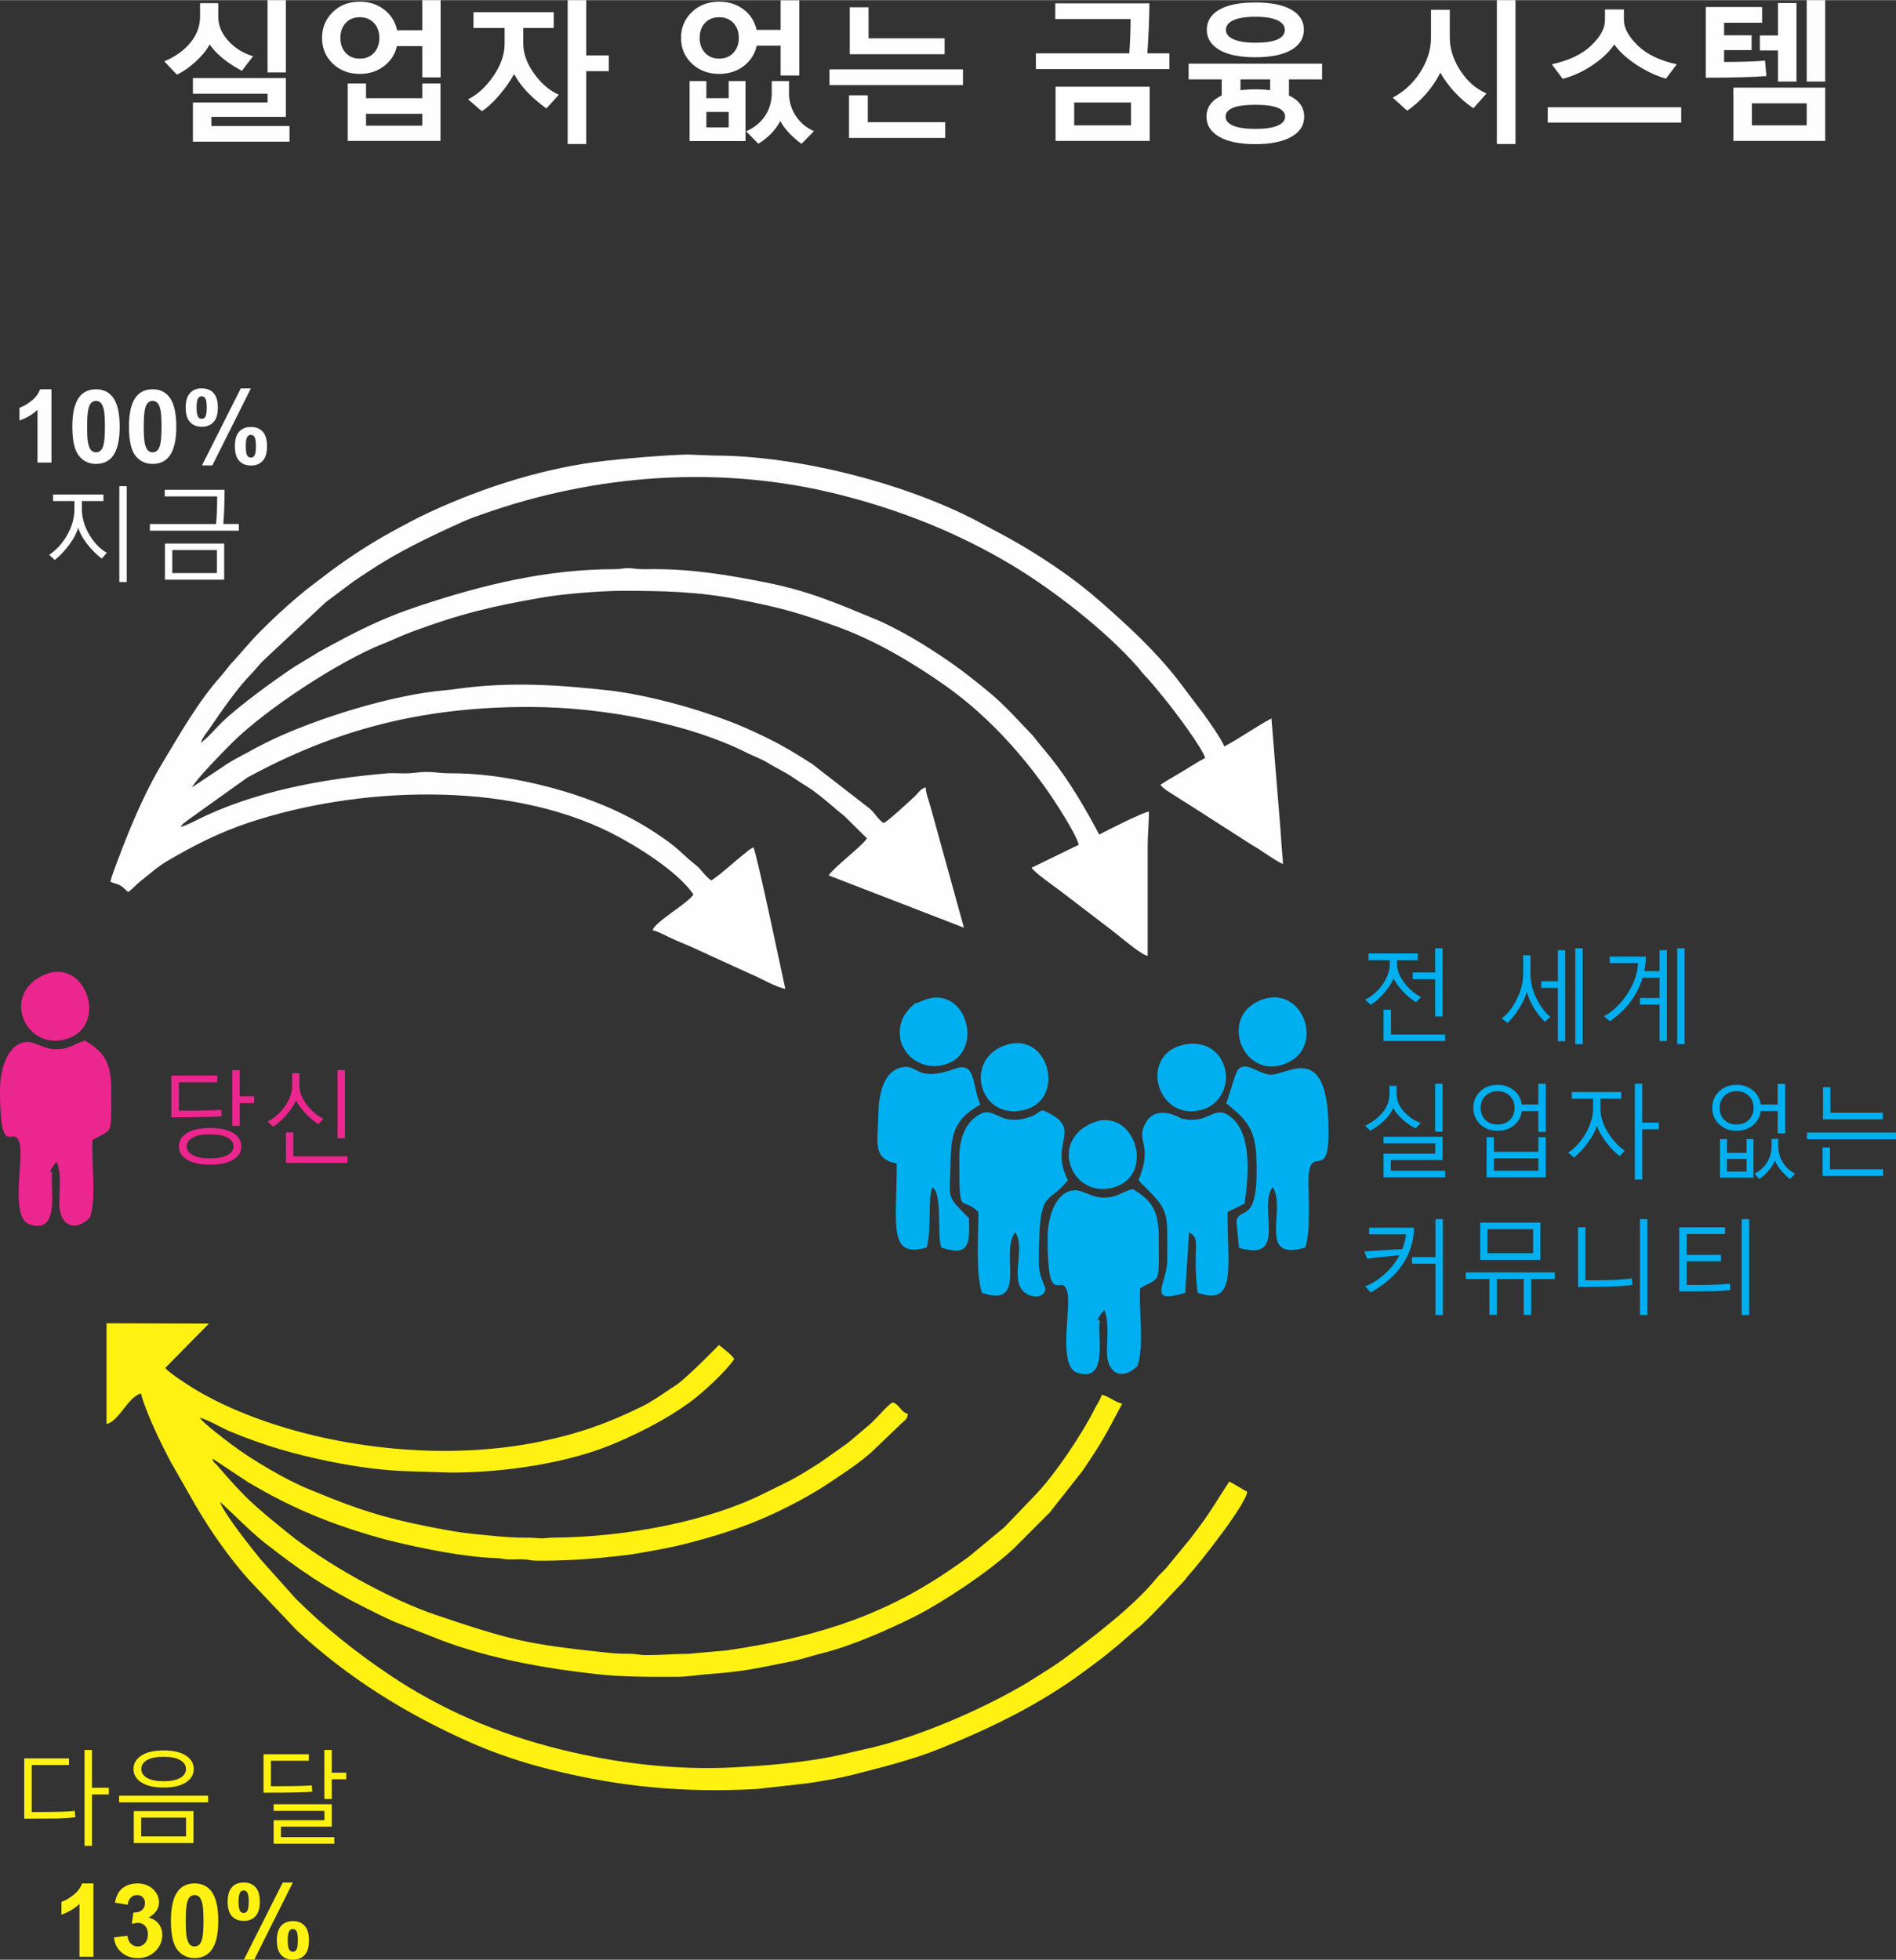 <?xml version="1.0" encoding="UTF-8"?>
<!DOCTYPE svg PUBLIC "-//W3C//DTD SVG 1.1//EN" "http://www.w3.org/Graphics/SVG/1.1/DTD/svg11.dtd">
<!-- Creator: CorelDRAW -->
<svg xmlns="http://www.w3.org/2000/svg" xml:space="preserve" width="4.953in" height="5.119in" version="1.1" style="shape-rendering:geometricPrecision; text-rendering:geometricPrecision; image-rendering:optimizeQuality; fill-rule:evenodd; clip-rule:evenodd"
viewBox="0 0 4146.91 4285.27"
 xmlns:xlink="http://www.w3.org/1999/xlink"
 xmlns:xodm="http://www.corel.com/coreldraw/odm/2003">
 <rect x="0" y="0" width="4146.91" height="4285.27" fill="#333333" stroke="none"/>
 <defs>
  <style type="text/css">
   <![CDATA[
    .fil1 {fill:#EC268F}
    .fil2 {fill:#00AFEF}
    .fil0 {fill:black}
    .fil3 {fill:#FEFEFE}
    .fil4 {fill:#FFF212}
    .fil5 {fill:#FEFEFE;fill-rule:nonzero}
    .fil6 {fill:#FFF212;fill-rule:nonzero}
    .fil8 {fill:#EC268F;fill-rule:nonzero}
    .fil7 {fill:#00AFEF;fill-rule:nonzero}
   ]]>
  </style>
 </defs>
 <rect fill-opacity="0" class="fil0" x="-1081.37" y="-583.56" width="7116.11" height="9209.08"/>
 <g id="Layer_x0020_1">
  <g id="_2424174913776">
   <path class="fil1" d="M0 2381.42c-0.12,163.02 29.58,73.22 42.87,118.29 9.98,33.85 -22.09,163.1 21.92,177.62 69.81,23.02 43.04,-83.08 49.51,-114.89 0.01,-0.07 -14.53,6.81 9.47,-22.23 11.02,22.82 6.05,63.9 5.98,91.71 -0.11,47.83 34.48,63.86 67.14,30.07 14.55,-46.12 2.78,-116.42 5.36,-169.24 45.51,-26.85 40.97,-4.67 40.96,-111.33 -0.01,-61.24 -17.58,-82 -56.81,-105.82 -24.98,5.68 -30.96,18.15 -62.89,18.72 -25.79,0.46 -46.11,-15.98 -62.33,-16.08 -42.93,-0.29 -61.14,58.33 -61.18,103.18z"/>
   <path class="fil1" d="M88.79 2135.25c-86.92,46.88 -28,168.1 62.36,134.62 87.53,-32.43 32.7,-185.89 -62.36,-134.62z"/>
  </g>
  <g id="_2424174917088">
   <path class="fil2" d="M2291.3 2705.79c-0.12,163.02 29.58,73.21 42.87,118.29 9.98,33.84 -22.09,163.1 21.92,177.61 69.81,23.02 43.04,-83.08 49.51,-114.89 0.01,-0.07 -14.53,6.81 9.48,-22.23 11.02,22.82 6.05,63.89 5.98,91.71 -0.11,47.83 34.48,63.86 67.15,30.07 14.54,-46.12 2.78,-116.42 5.36,-169.24 45.51,-26.85 40.97,-4.67 40.96,-111.33 -0.01,-61.24 -17.58,-82 -56.81,-105.82 -24.98,5.68 -30.96,18.15 -62.88,18.72 -25.79,0.46 -46.11,-15.98 -62.34,-16.09 -42.93,-0.28 -61.14,58.34 -61.18,103.18z"/>
   <path class="fil2" d="M2098.18 2531.84c0.15,136.05 2.36,79.8 41.79,118.29 -0.06,52.02 -6.26,133.98 7.59,176.72 101.77,35.26 38.9,-88.91 72.67,-132.27 23.06,30.63 -10.07,98.51 16.56,127.67 14.37,15.74 46.73,19.29 49.72,-3.63 0.51,-3.95 -14.5,-28.27 -14.53,-57.16 -0.19,-169.94 18.61,-123.12 63.61,-180.91 -40.51,-79.46 27.23,-107.32 -35.41,-143.4 -31.23,-17.99 -17.69,-4.75 -49.64,5.83 -62.48,20.69 -74.66,-23.11 -105.31,-7.7 -33.07,16.63 -47.11,52.86 -47.06,96.57z"/>
   <path class="fil2" d="M2490.19 2580.54c1.16,1.31 3.04,1.5 3.6,3.82 0.74,3.07 5.91,6.2 7.18,7.47 57.57,57.51 52.05,56.49 52.02,162.67 0,53.89 -47.47,98.17 39.29,72.47l8.32 -131.86c27.72,12.18 6.43,31.9 18.81,131.62 86.14,30.11 65.09,-54.76 65.45,-176.6l37.35 -18.28c8.32,-59.1 17.9,-157.72 -34.65,-192.63 -34.74,-23.07 -42.81,20.31 -103.34,6.61 -1.49,-0.34 -61.78,-38.79 -83.42,20.18 -11.81,32.17 19.73,40.62 -10.6,114.53z"/>
   <path class="fil2" d="M1961.34 2544.26c0.46,129.91 -20.81,209.22 65.53,183.43 11.07,-38.41 1.83,-108.18 12.46,-131.36 23.08,12.9 9.08,106.97 19.66,131.55 60.88,20.85 62.24,-8.31 60.39,-63.84 -53.19,-55.88 -41.17,-34.56 -40.02,-132.47 0.78,-66.61 20.79,-90.98 64.77,-116.32 -18.73,-44.14 -9.61,-94.85 -55.06,-78.5 -86.59,31.16 -79.34,-10.64 -116.28,-3.12 -37.84,7.7 -50.9,53.94 -51.54,100.46 -0.85,62.69 -14.88,99.17 40.09,110.17z"/>
   <path class="fil2" d="M2682.01 2412.3c34.36,28.97 62.4,48.34 65.5,112.28 7.87,162.34 -35.98,108.58 -43.22,146.42l5.71 57.54c110.08,32.61 39.2,-90.76 73.85,-132.72 30.8,47.86 -35.78,163.9 71.03,131.96 11.58,-35.31 7.12,-99.17 6.91,-140.96 -0.47,-92.35 42.49,-1.38 43.95,-103.26 3.08,-215.62 -90.25,-130.83 -128.12,-133.75 -25.29,-1.95 -50.57,-29.37 -68.98,-12.18 -6.79,6.34 -21.95,64.75 -26.63,74.67z"/>
   <path class="fil2" d="M2755.04 2187.8c-92.44,39.64 -31.75,181.25 62.95,135.11 80.62,-39.29 28.34,-174.25 -62.95,-135.11z"/>
   <path class="fil2" d="M2380.09 2459.61c-86.92,46.88 -28,168.1 62.36,134.62 87.53,-32.43 32.7,-185.89 -62.36,-134.62z"/>
   <path class="fil2" d="M2582.71 2285.97c-93.32,26.68 -49.03,173.27 51.8,138.69 34.02,-11.66 57.97,-54.29 41.51,-97.54 -14.26,-37.47 -52.4,-52.85 -93.31,-41.15z"/>
   <path class="fil2" d="M2013.57 2189.77c-19.14,8.96 -4.73,-2.93 -23.58,14.61 -2.2,2.05 -12.35,15.23 -14.58,20.15 -30,66.05 35.07,126.7 99.77,100.19 78.56,-32.19 35.22,-180.28 -61.62,-134.94z"/>
   <path class="fil2" d="M2194.63 2286.93c-88.42,34.33 -50.38,168.5 50.65,138.53 86.27,-25.59 47.28,-176.56 -50.65,-138.53z"/>
  </g>
  <g id="_2388188214720">
   <path class="fil3" d="M394.88 1808.01c5.64,-8.42 8.05,-8.31 15.87,-14.83l130.2 -93.05c188.21,-102.53 376.72,-154.44 615.77,-154.44 169.63,0 355.9,39.05 477.19,100.47 14.49,7.34 29,12.02 43.48,20.7 14.29,8.57 26.53,14.97 41.13,23.06 14.36,7.96 24.53,16.57 39.08,25.1 33.26,19.5 65.63,50.96 89.58,69.48l49.05 48.62c-12.58,18.79 -70.68,61.46 -83.72,80.93l295.81 114.41 -73.74 -266.72c-3.4,-12.07 -9.71,-27.86 -9.98,-40.25 -11.11,2.97 -15.17,11.62 -22.99,18.87 -10,9.28 -61.29,57.18 -69.1,59.27 -13.05,-8.74 -17.98,-20.92 -30.01,-31.39l-125.73 -97.52c-53.6,-34.36 -82.78,-50.96 -144.7,-78.55 -30.51,-13.6 -58.12,-23.21 -91.31,-34.27 -59.92,-19.98 -145.92,-41.35 -208.46,-48.27 -111.53,-12.35 -216.53,-19.43 -329.93,-3.87 -11.74,1.61 -19.47,2.7 -29.92,3.57 -114.54,9.53 -288.18,63.28 -392.47,115.43 -15.87,7.94 -26.92,13.96 -41.9,22.28 -14.54,8.07 -27.45,14.05 -41.12,23.07l-76.98 51.39c10.16,-19.2 67.9,-77.66 85.77,-95.62 73.65,-74.02 235.36,-180.12 331.61,-218.14 22.4,-8.85 41.99,-18.49 63,-26.3 106.46,-39.51 177.13,-56.43 289.81,-75.76 42.38,-7.27 124.78,-13.95 170.25,-13.94 90.34,0.02 164.65,1.36 254.67,18.81 89.66,17.37 129.38,28.36 214.48,59.01 84.21,30.33 165.07,78.22 236.9,128.67 104.27,73.23 196.04,179.04 261.79,287.96 8.08,13.39 27.81,46.3 31.21,60.89l-103.25 50.23c7.7,11.5 47.92,39.46 61.8,49.83l94.88 72.56c11.3,8.48 20.07,15.43 31.47,24.34 10.61,8.29 53.32,44.79 65.8,45.83l0 -237.2c-0,-29.95 2.79,-50.3 2.79,-78.14 -13.15,1.09 -96.93,43.93 -108.83,50.23 -30.43,-57.51 -65.02,-116.96 -105.66,-167.82l-30.22 -36.76c-5.15,-6.12 -5.37,-7.73 -11.27,-13.84 -29.4,-30.44 -58.38,-63.33 -90.88,-90.52 -33.4,-27.93 -68.13,-55.16 -104.67,-79.52 -36.67,-24.45 -73.05,-46.91 -114.04,-67.35 -11.68,-5.82 -17.73,-8.94 -30.45,-14.2 -85.44,-35.29 -146.98,-62.52 -242.33,-81.38 -83.54,-16.53 -158.82,-29.08 -244.42,-29.06 -14.39,0 -29.78,0.94 -43.51,-1.22 -18.29,-2.87 -24.53,1.29 -42.9,1.31 -147.91,0.18 -285.52,33.67 -423.21,79.1 -88.83,29.31 -142.13,57.66 -220.57,100.36l-57.32 34.77c-40.66,27.12 -118.5,83.25 -156.47,119.8 -13.29,12.79 -33.27,36.42 -46.69,45.41 2.93,-10.97 12.79,-22.11 19.01,-31.22 26.52,-38.88 59.12,-86.54 91.89,-120.2 9.95,-10.22 15.01,-17.89 25.14,-27.88l137.07 -128.04c4.75,-3.8 9.79,-7.25 14.37,-10.75l46.27 -34.66c11.34,-7.84 21.13,-14.03 31.84,-21.19 65.5,-43.78 136.32,-77.44 208.33,-109.8 12.75,-5.73 24.67,-9.88 38.28,-14.74 249.43,-89 523.09,-109.43 782,-44.58 133.42,33.42 259.07,83.02 376.99,153.24 91.21,54.32 207.21,144.31 277.82,224.5 5.67,6.44 6.18,8.84 12.53,15.38 18.33,18.88 32.17,36.85 48.83,57.21 16.09,19.67 80.95,105.11 85.86,126.22 -16.52,8.74 -32.1,18.94 -49.02,29.11 -16.9,10.16 -33.25,19.18 -48.65,29.49 5.3,7.92 20.9,17.09 30.15,22.87 12.05,7.53 22.93,14.94 34.16,21.65l134.36 86.1c6.47,4.15 10.59,6.11 17.36,10.55 6.67,4.37 9.96,6.99 16.77,11.14 9.14,5.57 27.21,18.61 35.1,20.71l0 -0.57c-0.07,-11.9 -2.1,-23.41 -2.81,-38.48 -0.59,-12.5 -2.01,-23.3 -2.77,-39.09l-19.53 -240c-34.91,18.47 -68.34,42.92 -103.25,61.39 -3.49,-13.07 -38.36,-62.07 -47.86,-74.93l-54.17 -71.41c-49.64,-63.8 -110.23,-119.45 -170.82,-172.42 -51.41,-44.94 -107.52,-83.52 -166.15,-118.49 -14.26,-8.51 -24.25,-14.08 -39.08,-22.32l-41.86 -22.32c-163.16,-91.33 -411.05,-154.43 -596.3,-154.38l-58.34 -2.24c-55.23,1.64 -121.2,7.46 -176.08,13.39 -132.38,14.31 -268.67,57.73 -386.97,112.55 -29.23,13.55 -55.04,27.61 -82.8,42.78 -46.6,25.47 -90.1,53.97 -132.56,85.11l-53.85 41.03c-40.06,32.63 -78.49,68 -114.77,105.69l-44.58 50.3c-11.08,11.14 -17.54,21.82 -27.94,33.45 -50.37,56.31 -88.11,123.68 -127.11,188.23 -32.04,53.02 -58.65,112.33 -81.47,169.69 -5.73,14.4 -11.67,29.21 -17.09,44.3 -5.21,14.49 -12.81,32.42 -16.39,47.79 7.11,3.41 15.77,4.77 22.27,8.42 7.12,4 9.43,8.97 16.79,13.9 9.5,-6.36 15.96,-15.11 26.72,-23.52 19.67,-15.37 37.13,-31.59 58.9,-44.35 56.58,-33.19 112.74,-62.06 178.43,-83.89 234.76,-77.99 561.39,-93.35 791.75,22.46 54.23,27.26 146.74,84.53 180.46,134.88 -13.87,20.71 -84.3,59.4 -89.3,78.14 12.03,2.8 24.28,9.57 35.32,14.91 12.21,5.91 24.66,11.23 36.85,16.17 11.48,4.66 24.29,10.88 36.63,16.39l107.26 49.02c23.75,9.82 49.41,26.1 74.17,31.87 -4.6,-19.75 -61.6,-292.75 -69.77,-309.76 -9.83,5.2 -14.03,9.47 -22.69,16.38 -22.65,18.08 -45.36,40.08 -69.4,56.18 -14.8,-9.91 -21.28,-24.03 -35.1,-34.67 -21.95,-16.9 -35,-33.35 -65.34,-54.65 -39.16,-27.51 -73.75,-47.8 -120.97,-68.79 -91.91,-40.87 -230.24,-77.01 -350.67,-76.3 -19.44,0.12 -28.85,-2.38 -44.56,-2.89 -19.16,-0.62 -29.82,2.1 -44.72,2.9 -15.19,0.82 -32.27,-1.11 -47.31,0.13 -140.24,11.57 -294,39.93 -418.73,103.12 -9.02,4.57 -22.81,11.45 -33.5,13.95z"/>
   <path class="fil4" d="M481.38 3284.25c5.47,3.67 67.27,65.66 96.06,88.12 79.53,62.05 132.21,98.57 223.93,144.43 21.95,10.98 39.85,20.04 62.25,29.85l98.1 38.64c12.27,4.43 21.31,8.11 34.84,12.6 99.67,33.09 200.55,50.76 305.77,62.6 60.77,6.84 117.89,6.26 178.19,6.18 23.38,-0.03 45.51,-4.08 64.26,-5.51 85.46,-6.55 99.62,-11.15 181.94,-27.36 27.41,-5.4 46.74,-12.6 72.97,-19.12 62.39,-15.49 142.26,-50.59 197.94,-78.34 63.17,-31.49 163.53,-98.32 218.87,-149.5l79.48 -79.59 71.36 -90.5c44.03,-65.11 48.92,-75.35 87.03,-147.38 -17.05,-3.97 -27.6,-15.56 -44.65,-19.54 -2.24,9.61 -9.79,19.43 -14.89,29.76 -27.6,55.81 -88.55,146.43 -130.95,189.98l-66.92 69.82 -76.27 63.26c-18.84,14.11 -35.21,25.17 -54.22,37.87 -150.48,100.6 -299.51,142.25 -476.33,168.3l-84.49 7.6c-32.45,0.02 -55.88,2.62 -89.46,2.76 -18.51,0.08 -24.06,-2.94 -41.7,-2.95 -18.64,-0.02 -30.52,-0.71 -45.19,-2.25 -179.68,-18.9 -213.65,-27.96 -377.32,-83.14 -97.15,-32.75 -239.5,-111 -324.61,-180.5 -72.09,-58.86 -88.78,-72.07 -152.46,-146.14 -6.66,-7.75 -7.56,-4.73 -10.26,-14.85l77.24 51.13c89.15,53.11 166.83,86.38 270.59,117.31 65.95,19.65 196.12,47.27 271.72,49.2 13.87,0.35 13.99,2.5 27.79,2.91 10.91,0.33 22.76,-0.69 33.59,-0.11 12.41,0.67 13.39,2.74 27.78,2.92 47.72,0.59 109.98,-2.65 156.89,-7.98 20.99,-2.39 37.33,-3.49 57.31,-6.88 35.99,-6.1 73.73,-12.47 107.4,-20.97 69.98,-17.66 133.73,-37.79 193.86,-65.67 41.83,-19.4 86.28,-42.81 124.26,-68.3 31.06,-20.85 64.13,-41.96 92.21,-66.85l67.02 -64.14c7.59,-7.36 12.25,-8.51 13.23,-20.25 -15.77,-4.21 -17.72,-20.9 -33.49,-25.12 -12.13,8.12 -22,20.6 -32.79,31.39 -5.63,5.64 -9.56,10.06 -15.31,15.39l-34.75 29.43c-7.34,6.17 -10.39,9.13 -18.4,15.09l-57.28 40.39c-60.84,39 -64.67,38.62 -126.14,69.2 -113.86,56.63 -292.53,93.98 -457.74,94.83 -11.19,0.06 -18.9,2.1 -26.77,1.55 -10.52,-0.73 -19.77,-1.52 -31.72,-1.47 -43.37,0.16 -77.66,-4.65 -119.75,-8.62 -40.18,-3.79 -123.74,-20.94 -164.35,-31 -73.76,-18.26 -124.42,-38.91 -192.72,-66.81 -47.52,-19.41 -121.71,-62.63 -166.22,-96.1 -15.17,-11.4 -62.81,-47.01 -71.36,-59.8 18.8,4.38 45.87,21.33 65.38,29.5 72.64,30.43 140.7,50.39 220.89,66.54 51.8,10.44 113.17,19.66 171.47,21.09l92.02 2.86c116.34,0 259.66,-20.37 365.53,-67.02 56.37,-24.84 106.52,-50.5 156.34,-86.44 27.26,-19.67 79.35,-67.58 97.65,-94.9 -7.78,-11.62 -22.95,-21.54 -33.49,-30.7 -0.12,0.08 -61.31,63.29 -90.43,85.38 -5.58,4.23 -9.58,6.29 -15.09,10.02 -19.2,13 -40.71,28.06 -61.9,38.57 -75.36,37.37 -141.78,60.92 -228.62,78.35 -202.28,40.6 -436.71,14.45 -617.38,-52.84 -48.48,-18.05 -94.41,-39 -137.93,-65.78 -13.23,-8.14 -52.81,-33.96 -59.78,-43.47l95.55 -97 -223.92 -0.67 0 220.46c28.62,-7.64 46.65,-59.31 75.35,-66.98 8.75,37.54 45.6,113.56 65.1,149.78l55.79 97.7c33.4,56.48 72.08,111.77 115.64,160.63l104.59 110.29c110.95,102.62 235.78,180.63 374.23,242.49 59.32,26.51 120.17,46.73 183.23,62.35 151.84,37.61 289.02,50.14 446.52,41.87l110.47 -12.32c35.11,-5.16 70.67,-11.21 103.29,-19.5 63.56,-16.15 128.6,-32.47 188.87,-56.71 113.62,-45.7 222.83,-99.14 320.95,-172.99 12.49,-9.39 22.85,-17.16 35.08,-26.31 12.21,-9.13 22.39,-18.64 33.88,-27.52l32.75 -28.64c6.88,-6.7 9.99,-7.58 16.81,-13.89 31.42,-29.06 61.83,-63.74 90.71,-93.47 6.65,-6.85 7.56,-9.96 13.91,-16.79 21.35,-22.97 125.35,-154.23 127.66,-182.1 -13.91,-7.36 -25.6,-15.2 -39.07,-22.32 -21.05,31.43 -40.29,65.03 -63.37,95.69 -8.1,10.76 -14.6,20.08 -22.76,30.27l-47.83 58.22c-8.24,10.76 -17.29,17.16 -25.53,27.49 -47.66,59.75 -139.73,129.28 -199.72,174.22 -21.59,16.17 -42.76,28.61 -65.52,43.32 -10.78,6.97 -22.55,13.93 -33.07,19.96 -97.24,55.78 -234.21,113.99 -342.87,137.12 -28.33,6.03 -57.66,13.96 -87.13,18.91 -67.41,11.32 -126.62,16.2 -194.99,19.88 -128.37,6.92 -259.55,-9.36 -381.75,-39.61 -137.48,-34.03 -261.1,-88.03 -371.16,-161.85 -74.05,-49.67 -143.35,-104.78 -206.36,-167.58l-76.44 -85.42c-14.83,-18.21 -82.75,-102.93 -88.9,-125.98z"/>
  </g>
  <path class="fil5" d="M261.02 1272.53l0 -209.73 16.22 0 0 209.73 -16.22 0zm-38.6 -51.22c-12.69,-9.91 -23.75,-21.19 -33.18,-33.81 -9.39,-12.62 -15.48,-23.94 -18.26,-34.03 -2.75,10.73 -9.02,22.86 -18.81,36.37 -9.76,13.55 -20.56,25.02 -32.4,34.44l-12.17 -11.21c16.63,-11.39 29.95,-26.2 40.01,-44.46 10.1,-18.3 15.15,-36.78 15.15,-55.49l0 -17.59 -46.76 0 0 -14.48 110.27 0 0 14.48 -47.21 0 0 16.96c0,18.56 5.12,36.85 15.33,54.89 10.24,18.07 23.31,31.88 39.27,41.42l-11.21 12.51zm105.37 -60.98l0 -14.7 144.71 0c1.67,-16.66 2.52,-36.78 2.52,-60.35l-114.72 0 0 -14.44 130.9 0c0,26.72 -0.93,51.66 -2.82,74.78l34.03 0 0 14.7 -194.63 0zm32.96 107.11l0 -79.06 129.6 0 0 79.06 -129.6 0zm113.6 -64.8l-97.54 0 0 50.33 97.54 0 0 -50.33z"/>
  <path class="fil5" d="M112.54 1011.34l-30.51 0 0 -115.42c-11.13,10.46 -24.27,18.22 -39.41,23.23l0 -27.83c7.98,-2.6 16.63,-7.53 25.94,-14.85 9.35,-7.27 15.74,-15.77 19.22,-25.46l24.76 0 0 160.33zm97.46 -160.33c15.44,0 27.5,5.53 36.22,16.59 10.35,13.06 15.55,34.77 15.55,65.06 0,30.25 -5.23,51.99 -15.66,65.21 -8.65,10.91 -20.67,16.36 -36.11,16.36 -15.51,0 -28.02,-5.98 -37.52,-17.92 -9.5,-11.95 -14.25,-33.29 -14.25,-63.95 0,-30.1 5.23,-51.77 15.66,-64.98 8.65,-10.91 20.67,-16.36 36.11,-16.36zm0 25.38c-3.64,0 -6.9,1.19 -9.72,3.56 -2.86,2.34 -5.09,6.57 -6.64,12.69 -2.08,7.9 -3.11,21.27 -3.11,40.01 0,18.78 0.93,31.66 2.78,38.67 1.86,7.01 4.19,11.69 7.01,14.03 2.82,2.34 6.05,3.49 9.69,3.49 3.64,0 6.9,-1.19 9.76,-3.56 2.82,-2.34 5.05,-6.57 6.61,-12.69 2.08,-7.83 3.11,-21.15 3.11,-39.93 0,-18.74 -0.93,-31.62 -2.78,-38.63 -1.86,-7.01 -4.19,-11.73 -7.01,-14.07 -2.82,-2.37 -6.05,-3.56 -9.69,-3.56zm123.84 -25.38c15.44,0 27.5,5.53 36.22,16.59 10.35,13.06 15.55,34.77 15.55,65.06 0,30.25 -5.23,51.99 -15.66,65.21 -8.65,10.91 -20.67,16.36 -36.11,16.36 -15.51,0 -28.02,-5.98 -37.52,-17.92 -9.5,-11.95 -14.25,-33.29 -14.25,-63.95 0,-30.1 5.23,-51.77 15.66,-64.98 8.65,-10.91 20.67,-16.36 36.11,-16.36zm0 25.38c-3.64,0 -6.9,1.19 -9.72,3.56 -2.86,2.34 -5.09,6.57 -6.64,12.69 -2.08,7.9 -3.11,21.27 -3.11,40.01 0,18.78 0.93,31.66 2.78,38.67 1.86,7.01 4.19,11.69 7.01,14.03 2.82,2.34 6.05,3.49 9.69,3.49 3.64,0 6.9,-1.19 9.76,-3.56 2.82,-2.34 5.05,-6.57 6.61,-12.69 2.08,-7.83 3.11,-21.15 3.11,-39.93 0,-18.74 -0.93,-31.62 -2.78,-38.63 -1.86,-7.01 -4.19,-11.73 -7.01,-14.07 -2.82,-2.37 -6.05,-3.56 -9.69,-3.56zm72.29 14.58c0,-14.25 3.15,-24.79 9.43,-31.65 6.27,-6.87 14.77,-10.32 25.5,-10.32 11.09,0 19.78,3.41 26.05,10.24 6.27,6.83 9.39,17.41 9.39,31.73 0,14.25 -3.12,24.79 -9.39,31.66 -6.27,6.87 -14.81,10.32 -25.53,10.32 -11.1,0 -19.74,-3.41 -26.02,-10.24 -6.27,-6.83 -9.43,-17.41 -9.43,-31.73zm23.83 0c0,10.28 1.19,17.19 3.6,20.71 1.82,2.6 4.34,3.9 7.53,3.9 3.27,0 5.83,-1.3 7.64,-3.9 2.34,-3.52 3.49,-10.43 3.49,-20.71 0,-10.28 -1.15,-17.15 -3.49,-20.6 -1.82,-2.67 -4.38,-4.01 -7.64,-4.01 -3.19,0 -5.72,1.3 -7.53,3.9 -2.41,3.53 -3.6,10.43 -3.6,20.71zm34.4 126.59l-22.6 0 84.88 -168.57 22.12 0 -84.39 168.57zm49.32 -42.05c0,-14.29 3.15,-24.87 9.43,-31.77 6.27,-6.9 14.85,-10.36 25.72,-10.36 10.95,0 19.56,3.45 25.83,10.36 6.27,6.9 9.39,17.48 9.39,31.77 0,14.4 -3.12,25.01 -9.39,31.92 -6.27,6.9 -14.81,10.35 -25.53,10.35 -11.1,0 -19.74,-3.45 -26.02,-10.35 -6.27,-6.91 -9.43,-17.52 -9.43,-31.92zm23.83 0.08c0,10.39 1.19,17.33 3.6,20.78 1.82,2.71 4.34,4.05 7.53,4.05 3.27,0 5.79,-1.3 7.53,-3.94 2.41,-3.53 3.6,-10.5 3.6,-20.89 0,-10.39 -1.15,-17.37 -3.49,-20.9 -1.82,-2.63 -4.38,-3.93 -7.64,-3.93 -3.27,0 -5.79,1.3 -7.53,3.93 -2.41,3.53 -3.6,10.5 -3.6,20.9z"/>
  <path class="fil6" d="M201.08 3923.91l0 112.41 -16.18 0 0 -209.72 16.18 0 0 82.65 37 0 0 14.66 -37 0zm-36.3 49.91c-11.88,1.45 -24.05,2.3 -36.45,2.6 -12.39,0.3 -37.48,0.44 -75.34,0.44l0 -131.79 97.98 0 0 14.47 -81.65 0 0 102.84c52.4,0 83.77,-0.85 94.15,-2.6l1.3 14.03zm193.09 -65.02c-21.08,0 -37.33,-3.75 -48.76,-11.25 -11.43,-7.53 -17.11,-17.29 -17.11,-29.32 0,-12.02 5.68,-21.78 17.11,-29.32 11.43,-7.5 27.69,-11.25 48.76,-11.25 21.08,0 37.34,3.75 48.77,11.25 11.43,7.53 17.11,17.29 17.11,29.32 0,12.02 -5.68,21.79 -17.11,29.32 -11.43,7.5 -27.69,11.25 -48.77,11.25zm0 -67.32c-15.66,0 -27.72,2.41 -36.15,7.2 -8.46,4.79 -12.65,11.28 -12.65,19.56 0,8.28 4.19,14.77 12.65,19.56 8.42,4.79 20.49,7.2 36.15,7.2 15.66,0 27.73,-2.41 36.15,-7.2 8.46,-4.79 12.65,-11.28 12.65,-19.56 0,-8.28 -4.19,-14.77 -12.65,-19.56 -8.42,-4.79 -20.49,-7.2 -36.15,-7.2zm-97.31 99.61l0 -14.47 194.62 0 0 14.47 -194.62 0zm32.07 89.04l0 -69.89 130.49 0 0 69.89 -130.49 0zm114.27 -55.45l-98.05 0 0 41.01 98.05 0 0 -41.01zm318.69 -83.95l0 42.97 -16.22 0 0 -107.1 16.22 0 0 49.69 31.62 0 0 14.44 -31.62 0zm-42.53 27.2c-16.66,1.45 -52.22,2.19 -106.66,2.19l0 -84.17 99.17 0 0 14.25 -83.06 0 0 55.67 14.03 0c34.92,0 60.09,-0.6 75.45,-1.75l1.07 13.81zm-84.58 113.71l0 -51.4 111.12 0 0 -20.45 -111.12 0 0 -14.47 127.11 0 0 48.95 -111.12 0 0 22.93 116.75 0 0 14.44 -132.75 0z"/>
  <path class="fil6" d="M204.31 4278.81l-30.51 0 0 -115.42c-11.13,10.46 -24.27,18.22 -39.41,23.23l0 -27.83c7.98,-2.6 16.63,-7.53 25.94,-14.85 9.35,-7.27 15.74,-15.77 19.22,-25.46l24.76 0 0 160.33zm44.79 -42.27l29.62 -3.6c0.93,7.57 3.45,13.36 7.57,17.37 4.12,4.01 9.09,6.02 14.92,6.02 6.27,0 11.54,-2.41 15.85,-7.2 4.27,-4.79 6.42,-11.25 6.42,-19.41 0,-7.68 -2.04,-13.8 -6.16,-18.3 -4.12,-4.49 -9.13,-6.75 -15.07,-6.75 -3.9,0 -8.53,0.78 -13.95,2.3l3.38 -24.79c8.24,0.22 14.51,-1.6 18.85,-5.42 4.34,-3.78 6.5,-8.87 6.5,-15.21 0,-5.38 -1.6,-9.65 -4.79,-12.88 -3.19,-3.19 -7.42,-4.79 -12.73,-4.79 -5.23,0 -9.69,1.82 -13.36,5.45 -3.71,3.64 -5.94,8.95 -6.76,15.92l-28.06 -4.79c1.97,-9.72 4.9,-17.48 8.87,-23.31 3.93,-5.79 9.46,-10.35 16.52,-13.69 7.05,-3.3 14.99,-4.97 23.75,-4.97 14.99,0 27.02,4.79 36.07,14.4 7.46,7.87 11.21,16.78 11.21,26.68 0,14.03 -7.65,25.27 -22.97,33.63 9.13,1.96 16.4,6.34 21.9,13.17 5.46,6.83 8.2,15.07 8.2,24.72 0,13.99 -5.12,25.94 -15.33,35.81 -10.2,9.87 -22.9,14.81 -38.11,14.81 -14.4,0 -26.35,-4.16 -35.81,-12.51 -9.5,-8.31 -14.99,-19.19 -16.52,-32.66zm176.51 -118.05c15.44,0 27.5,5.53 36.22,16.59 10.35,13.06 15.55,34.77 15.55,65.06 0,30.25 -5.23,51.99 -15.66,65.21 -8.65,10.91 -20.67,16.36 -36.11,16.36 -15.51,0 -28.02,-5.98 -37.52,-17.92 -9.5,-11.95 -14.25,-33.29 -14.25,-63.95 0,-30.1 5.23,-51.77 15.66,-64.98 8.65,-10.91 20.67,-16.36 36.11,-16.36zm0 25.38c-3.64,0 -6.9,1.19 -9.72,3.56 -2.86,2.34 -5.09,6.57 -6.64,12.69 -2.08,7.9 -3.11,21.27 -3.11,40.01 0,18.78 0.93,31.66 2.78,38.67 1.86,7.01 4.19,11.69 7.01,14.03 2.82,2.34 6.05,3.49 9.69,3.49 3.64,0 6.9,-1.19 9.76,-3.56 2.82,-2.34 5.05,-6.57 6.61,-12.69 2.08,-7.83 3.11,-21.15 3.11,-39.93 0,-18.74 -0.93,-31.62 -2.78,-38.63 -1.86,-7.01 -4.19,-11.73 -7.01,-14.07 -2.82,-2.37 -6.05,-3.56 -9.69,-3.56zm72.29 14.58c0,-14.25 3.15,-24.79 9.43,-31.65 6.27,-6.87 14.77,-10.32 25.5,-10.32 11.09,0 19.78,3.41 26.05,10.24 6.27,6.83 9.39,17.41 9.39,31.73 0,14.25 -3.12,24.79 -9.39,31.66 -6.27,6.87 -14.81,10.32 -25.53,10.32 -11.1,0 -19.74,-3.41 -26.02,-10.24 -6.27,-6.83 -9.43,-17.41 -9.43,-31.73zm23.83 0c0,10.28 1.19,17.19 3.6,20.71 1.82,2.6 4.34,3.9 7.53,3.9 3.27,0 5.83,-1.3 7.64,-3.9 2.34,-3.52 3.49,-10.43 3.49,-20.71 0,-10.28 -1.15,-17.15 -3.49,-20.6 -1.82,-2.67 -4.38,-4.01 -7.64,-4.01 -3.19,0 -5.72,1.3 -7.53,3.9 -2.41,3.53 -3.6,10.43 -3.6,20.71zm34.4 126.59l-22.6 0 84.88 -168.57 22.12 0 -84.39 168.57zm49.32 -42.05c0,-14.29 3.15,-24.87 9.43,-31.77 6.27,-6.9 14.85,-10.36 25.72,-10.36 10.95,0 19.56,3.45 25.83,10.36 6.27,6.9 9.39,17.48 9.39,31.77 0,14.4 -3.12,25.01 -9.39,31.92 -6.27,6.9 -14.81,10.35 -25.53,10.35 -11.1,0 -19.74,-3.45 -26.02,-10.35 -6.27,-6.91 -9.43,-17.52 -9.43,-31.92zm23.83 0.08c0,10.39 1.19,17.33 3.6,20.78 1.82,2.71 4.34,4.05 7.53,4.05 3.27,0 5.79,-1.3 7.53,-3.94 2.41,-3.53 3.6,-10.5 3.6,-20.89 0,-10.39 -1.15,-17.37 -3.49,-20.9 -1.82,-2.63 -4.38,-3.93 -7.64,-3.93 -3.27,0 -5.79,1.3 -7.53,3.93 -2.41,3.53 -3.6,10.5 -3.6,20.9z"/>
  <path class="fil7" d="M3139 2222.62l0 -81.69 -49.03 0 0 -14.55 49.03 0 0 -52.96 16.22 0 0 149.19 -16.22 0zm-41.86 -31.03c-10.35,-6.35 -20.15,-14.58 -29.39,-24.6 -9.24,-10.06 -15.77,-19.19 -19.63,-27.47 -4.04,9.65 -11.06,20.3 -20.97,31.92 -9.95,11.65 -19.74,20.19 -29.35,25.61l-11.77 -11.21c14.96,-7.53 27.61,-18.7 38,-33.55 10.39,-14.81 15.63,-29.84 15.63,-45.06l0 -7.72 -46.54 0 0 -14.77 107.96 0 0 14.77 -45.57 0 0 7.72c0,13.92 5.42,27.95 16.22,42.01 10.8,14.1 22.9,24.31 36.3,30.62l-10.87 11.73zm-71.11 84.73l0 -68.62 16.33 0 0 54.37 118.39 0 0 14.25 -134.72 0zm419.48 6.83l0 -209.72 16.18 0 0 209.72 -16.18 0zm-38.08 -6.42l0 -116.65 -36.52 0 0 -14.47 36.52 0 0 -67.95 16 0 0 199.07 -16 0zm-28.8 -42.72c-18.78,-18.48 -31.88,-40.34 -39.38,-65.58 -2.37,10.32 -7.64,22.04 -15.81,35.26 -8.17,13.17 -16.89,24.23 -26.24,33.14l-12.73 -10.21c12.32,-8.69 23.23,-22.45 32.73,-41.27 9.5,-18.81 14.21,-37.19 14.21,-55.19l0 -41.42 16.11 0 0 41.64c0,17.48 4.27,34.89 12.77,52.18 8.53,17.33 18.74,30.95 30.62,40.9l-12.28 10.54zm289.78 49.14l0 -209.72 16.18 0 0 209.72 -16.18 0zm-38.52 -6.83l0 -79.72 -43.05 0 0 -14.55 43.05 0 0 -44.28 -37.15 0c-11.69,38.56 -35.55,70.33 -71.55,95.27l-12.95 -11.1c19.08,-10.17 35.89,-26.12 50.44,-47.95 14.59,-21.82 22.64,-44.5 24.16,-68.07l-62.09 0 0 -14.25 79.27 0c-0.52,12.32 -1.78,22.86 -3.82,31.66l33.7 0 0 -45.69 16 0 0 198.66 -16 0zm-490.89 198.18l0 -104.92 16.22 0 0 104.92 -16.22 0zm-42.6 -7.39c-8.98,-3.86 -18.37,-10.13 -28.13,-18.81 -9.72,-8.69 -16.74,-17.22 -21.01,-25.53 -8.28,18.82 -24.98,35.41 -50.14,49.66l-11.51 -10.88c16.44,-7.79 29.43,-17.78 39.01,-29.88 9.57,-12.1 14.36,-25.23 14.36,-39.37l0 -18.04 15.77 0 0 18.04c0,13.77 5.23,26.5 15.7,38.11 10.47,11.65 22.79,19.93 36.93,24.87l-10.99 11.84zm-70.37 107.33l0 -51.88 113.2 0 0 -22.49 -113.2 0 0 -14.47 129.19 0 0 50.99 -113.08 0 0 23.38 118.83 0 0 14.47 -134.94 0zm302.62 -144.96c-1.89,13.06 -7.76,23.49 -17.63,31.36 -9.87,7.87 -21.71,11.8 -35.55,11.8 -15.44,0 -28.13,-4.83 -38.04,-14.44 -9.94,-9.65 -14.92,-21.6 -14.92,-35.89 0,-14.14 4.93,-26.06 14.81,-35.74 9.83,-9.65 22.56,-14.51 38.15,-14.51 13.77,0 25.61,3.94 35.44,11.8 9.87,7.87 15.7,18.26 17.52,31.17l36.07 0 0 -45.24 16.33 0 0 105.36 -16.33 0 0 -45.69 -35.85 0zm-53.18 -43.39c-10.95,0 -19.86,3.41 -26.68,10.24 -6.87,6.79 -10.28,15.47 -10.28,25.98 0,10.73 3.38,19.48 10.17,26.31 6.75,6.79 15.7,10.21 26.8,10.21 11.24,0 20.22,-3.41 27.02,-10.21 6.79,-6.83 10.17,-15.59 10.17,-26.31 0,-10.5 -3.41,-19.19 -10.28,-25.98 -6.83,-6.83 -15.81,-10.24 -26.91,-10.24zm-24.01 188.35l0 -87.77 15.96 0 0 31.88 97.31 0 0 -31.88 16.1 0 0 87.77 -129.37 0zm113.27 -41.68l-97.31 0 0 27.21 97.31 0 0 -27.21zm227.13 -63.5l0 110.04 -16.18 0 0 -209.72 16.18 0 0 85.24 36.33 0 0 14.44 -36.33 0zm-49.36 58.82c-10.35,-7.87 -20.41,-18.37 -30.17,-31.39 -9.72,-13.07 -16.26,-24.76 -19.52,-35.15 -2.82,9.95 -9.02,21.67 -18.59,35.26 -9.54,13.55 -20.12,24.98 -31.73,34.26l-12.51 -10.8c15.29,-10.06 28.17,-24.31 38.67,-42.76 10.46,-18.44 15.7,-36.15 15.7,-53.11l0 -22.08 -46.54 0 0 -14.48 108.19 0 0 14.48 -45.65 0 0 20.97c0,17.03 5.23,34.29 15.74,51.77 10.54,17.44 23.12,31.1 37.74,40.86l-11.32 12.17zm308.67 -113.04l36.96 0 0 -45.24 16.33 0 0 108.41 -16.33 0 0 -48.73 -36.96 0c-1.86,13.06 -7.76,23.49 -17.59,31.36 -9.87,7.87 -21.64,11.8 -35.33,11.8 -15.37,0 -28.1,-4.83 -38.19,-14.44 -10.06,-9.65 -15.1,-21.6 -15.1,-35.89 0,-14.14 4.97,-26.06 14.95,-35.74 9.95,-9.65 22.75,-14.51 38.34,-14.51 13.69,0 25.46,3.94 35.25,11.8 9.84,7.87 15.74,18.26 17.67,31.17zm-52.92 -28.95c-10.95,0 -19.86,3.41 -26.72,10.24 -6.83,6.79 -10.28,15.47 -10.28,25.98 0,10.73 3.41,19.48 10.17,26.31 6.79,6.79 15.74,10.21 26.83,10.21 11.13,0 20.15,-3.45 26.94,-10.32 6.83,-6.9 10.24,-15.62 10.24,-26.2 0,-10.36 -3.45,-19 -10.28,-25.87 -6.87,-6.91 -15.85,-10.36 -26.91,-10.36zm117.09 192.13c-7.23,-5.31 -14.14,-11.99 -20.67,-20.11 -6.53,-8.13 -10.69,-15.07 -12.51,-20.86 -2.6,7.16 -7.31,14.73 -14.18,22.75 -6.87,8.02 -13.66,14.1 -20.38,18.22l-10.02 -12.06c11.32,-5.45 20.34,-13.51 27.09,-24.2 6.72,-10.69 10.09,-22.6 10.09,-35.7l0 -16 14.7 0 0 16c0,12.73 3.3,24.57 9.98,35.44 6.68,10.87 15.59,19 26.76,24.46l-10.88 12.06zm-153.42 -3.15l0 -84.36 15.33 0 0 30.1 42.83 0 0 -30.1 15.14 0 0 84.36 -73.3 0zm58.15 -40.97l-42.83 0 0 27.61 42.83 0 0 -27.61zm167.23 -86.54l0 -70.37 16.22 0 0 55.89 114.71 0 0 14.48 -130.93 0zm-35 43.57l0 -14.66 194.62 0 0 14.66 -194.62 0zm34.03 80.16l0 -62.31 16.3 0 0 47.61 116.01 0 0 14.7 -132.31 0zm-846.65 304.18l0 -112.19 -51.44 0 0 -14.47 51.44 0 0 -83.06 16.18 0 0 209.72 -16.18 0zm-46.98 -191.02c-1.37,59.34 -32.88,106.59 -94.49,141.66l-12.17 -13.14c13.84,-5.38 27.8,-14.25 41.83,-26.61 14.03,-12.36 25.09,-26.28 33.22,-41.79l-71.11 7.38 -5.79 -15.66 83.1 -5.09c4.27,-10.61 6.94,-21.38 8.02,-32.29l-80.65 0 0 -14.47 98.05 0zm144.74 70.33l0 -81.42 131.75 0 0 81.42 -131.75 0zm115.79 -66.95l-99.83 0 0 52.52 99.83 0 0 -52.52zm-95.56 187.42l0 -78.6 -51.66 0 0 -14.44 194.62 0 0 14.44 -51.66 0 0 78.6 -16.29 0 0 -78.6 -58.71 0 0 78.6 -16.29 0zm329.11 0.22l0 -209.72 16.29 0 0 209.72 -16.29 0zm-16 -66.32c-11.32,3.26 -51.1,4.9 -119.39,4.9l0 -130.49 16.22 0 0 116.02 14.36 0c42.68,0 71.59,-1.49 86.73,-4.46l2.08 14.03zm238.67 66.32l0 -209.72 16.29 0 0 209.72 -16.29 0zm-120.47 -117.54l0 51.66 25.09 0c31.92,0 55.11,-0.93 69.59,-2.71l1.11 14.03c-11.09,1.3 -23.05,2.12 -35.89,2.45 -12.84,0.3 -38.19,0.48 -76.12,0.48l0 -140.29 100.35 0 0 14.7 -84.13 0 0 45.65 75.23 0 0 14.03 -75.23 0z"/>
  <path class="fil8" d="M524.25 2411.97l0 49.81 -16.22 0 0 -121.99 16.22 0 0 57.41 31.62 0 0 14.77 -31.62 0zm-39.15 28.95c-22.82,1.45 -59.57,2.15 -110.26,2.15l0 -91.22 100.47 0 0 14.47 -84.13 0 0 62.31c43.83,0 74.78,-0.6 92.86,-1.75l1.07 14.03zm-25.64 105.77c-21.9,0 -38.74,-3.68 -50.58,-11.1 -11.8,-7.38 -17.7,-17.07 -17.7,-29.02 0,-11.88 5.86,-21.52 17.66,-28.99 11.77,-7.42 28.65,-11.13 50.62,-11.13 21.93,0 38.82,3.68 50.66,11.03 11.8,7.38 17.7,17.07 17.7,29.09 0,12.1 -5.9,21.82 -17.78,29.13 -11.84,7.31 -28.72,10.99 -50.58,10.99zm0 -66.43c-16.55,0 -29.17,2.41 -37.89,7.24 -8.76,4.83 -13.1,11.17 -13.1,19.07 0,7.91 4.34,14.25 13.1,19.08 8.72,4.83 21.34,7.24 37.89,7.24 16.66,0 29.39,-2.41 38.15,-7.27 8.76,-4.86 13.14,-11.21 13.14,-19.04 0,-7.83 -4.38,-14.18 -13.14,-19.04 -8.76,-4.83 -21.49,-7.27 -38.15,-7.27zm278.86 8.72l0 -149.19 16.22 0 0 149.19 -16.22 0zm-41.86 -31.03c-10.35,-6.35 -20.15,-14.58 -29.39,-24.6 -9.24,-10.06 -15.77,-19.19 -19.63,-27.47 -4.04,9.65 -11.06,20.3 -20.97,31.92 -9.95,11.65 -19.74,20.19 -29.35,25.61l-11.77 -11.21c14.96,-7.53 27.61,-18.7 38,-33.55 10.39,-14.81 15.63,-29.84 15.63,-45.06l0 -26.98 15.85 0 0 26.98c0,13.92 5.42,27.95 16.22,42.01 10.8,14.1 22.9,24.31 36.3,30.62l-10.87 11.73zm-71.11 84.73l0 -66.66 16.33 0 0 52.4 118.39 0 0 14.25 -134.72 0z"/>
  <path class="fil5" d="M585.14 158.05l0 -158.05 40.14 0 0 158.05 -40.14 0zm-56.11 -3.45c-32.79,-17.59 -56.28,-36.85 -70.42,-57.73 -6.24,11.86 -16.2,24.16 -30.01,36.96 -13.81,12.75 -27.73,22.49 -41.75,29.12l-27.45 -29.06c24.83,-10.63 44.03,-24.55 57.68,-41.64 13.64,-17.15 20.48,-35.74 20.48,-55.89l0 -29.67 39.81 0 0 29.67c0,18.82 7.24,36.3 21.77,52.39 14.53,16.09 32.62,27.39 54.39,33.9l-24.5 31.95zm-107.11 154.99l0 -85.79 163.23 0 0 -19.09 -163.23 0 0 -34.41 203.36 0 0 84.95 -162.95 0 0 20.04 170.91 0 0 34.29 -211.33 0zm446.2 -209.1c-4.12,18.15 -13.58,32.79 -28.45,44.03 -14.87,11.19 -32.46,16.76 -52.78,16.76 -23.6,0 -43.26,-7.46 -58.96,-22.38 -15.7,-14.97 -23.55,-33.73 -23.55,-56.39 0,-22.38 7.79,-41.19 23.49,-56.39 15.64,-15.25 35.3,-22.82 59.01,-22.82 20.26,0 37.85,5.68 52.94,17.04 15.03,11.36 24.6,26.5 28.61,45.43l55.12 0 0 -65.75 40.14 0 0 168.96 -40.14 0 0 -68.47 -55.45 0zm-81.22 -63.13c-12.81,0 -23.1,4.18 -30.78,12.53 -7.74,8.4 -11.58,19.26 -11.58,32.62 0,13.42 3.78,24.28 11.47,32.74 7.68,8.4 17.98,12.64 30.9,12.64 13.08,0 23.44,-4.23 31.18,-12.75 7.68,-8.46 11.58,-19.32 11.58,-32.62 0,-13.25 -3.9,-24.1 -11.69,-32.51 -7.74,-8.4 -18.1,-12.64 -31.06,-12.64zm-26.39 270.56l0 -125.59 40.08 0 0 32.12 122.98 0 0 -32.12 39.8 0 0 125.59 -202.86 0zm163.06 -59.34l-122.98 0 0 25.94 122.98 0 0 -25.94zm358.69 -93.3l0 159.33 -40.64 0 0 -314.6 40.64 0 0 120.86 49.21 0 0 34.4 -49.21 0zm-87.12 81.56c-32.96,-23.6 -56.51,-48.66 -70.76,-75.21 -8.4,15.47 -19.37,31.06 -33.01,46.93 -13.69,15.81 -26.16,27.22 -37.47,34.3l-30.17 -26.06c20.43,-9.91 38.86,-26.78 55.28,-50.6 16.42,-23.77 24.66,-47.43 24.66,-70.93l0 -34.4 -68.2 0 0 -34.4 175.64 0 0 34.4 -66.69 0 0 33.4c0,22.22 7.9,44.26 23.66,66.25 15.75,21.94 33.79,37.41 54.17,46.32l-27.11 30zm460.12 -137.34c-4.4,18.59 -13.98,33.57 -28.89,44.87 -14.92,11.3 -32.68,16.92 -53.33,16.92 -23.94,0 -43.81,-7.46 -59.68,-22.49 -15.86,-14.98 -23.83,-33.74 -23.83,-56.29 0,-22.38 7.91,-41.19 23.72,-56.39 15.81,-15.25 35.74,-22.82 59.79,-22.82 20.32,0 37.97,5.57 52.94,16.7 14.92,11.13 24.61,26.16 28.95,45.09l52.5 0 0 -64.75 40.75 0 0 164.4 -40.75 0 0 -65.24 -52.16 0zm-82.23 -62.13c-12.92,0 -23.33,4.18 -31.06,12.47 -7.8,8.29 -11.69,19.21 -11.69,32.68 0,13.53 3.95,24.44 11.86,32.79 7.85,8.4 18.15,12.58 30.9,12.58 12.91,0 23.33,-4.23 31.12,-12.75 7.85,-8.46 11.75,-19.32 11.75,-32.62 0,-13.36 -3.9,-24.22 -11.8,-32.62 -7.91,-8.35 -18.26,-12.53 -31.06,-12.53zm180.04 276.91c-21.94,-16.2 -37.41,-32.84 -46.32,-50.05 -10.52,19.99 -26.55,36.58 -48.1,49.77l-26.72 -27.11c18.15,-8.02 32.01,-19.43 41.64,-34.13 9.63,-14.75 14.42,-31.34 14.42,-49.71l0 -26.06 37.69 0 0 26.06c0,18.2 4.84,34.68 14.42,49.55 9.63,14.81 22.99,26.17 40.08,33.96l-27.11 27.73zm-244.79 -6.01l0 -131.27 36.69 0 0 37.47 48.77 0 0 -37.47 36.85 0 0 131.27 -122.31 0zm85.46 -63.75l-48.77 0 0 33.74 48.77 0 0 -33.74zm264.88 -126.26l0 -102.6 41.08 0 0 67.86 166.35 0 0 34.74 -207.43 0zm-44.37 67.53l0 -34.4 291.94 0 0 34.4 -291.94 0zm42.75 115.46l0 -93.14 41.08 0 0 58.73 169.3 0 0 34.41 -210.38 0zm408.68 -150.54l0 -34.4 204.37 0c1.84,-28.95 2.78,-53.89 2.78,-74.88l-164.73 0 0 -34.4 205.82 0c0,28.5 -1.45,64.91 -4.4,109.28l48.1 0 0 34.4 -291.94 0zm43.03 157.21l0 -118.58 205.87 0 0 118.58 -205.87 0zm165.06 -84.12l-124.26 0 0 50.05 124.26 0 0 -50.05zm271.9 -98.87c-33.9,0 -60.13,-5.35 -78.55,-16.04 -18.43,-10.74 -27.61,-25.44 -27.61,-44.15 0,-18.82 9.19,-33.46 27.56,-43.98 18.37,-10.46 44.59,-15.7 78.61,-15.7 34.01,0 60.23,5.23 78.61,15.7 18.37,10.52 27.56,25.16 27.56,43.98 0,18.71 -9.19,33.41 -27.61,44.15 -18.42,10.69 -44.65,16.04 -78.55,16.04zm0 -88.57c-21.1,0 -37.08,2.56 -48.04,7.63 -10.91,5.01 -16.37,11.97 -16.37,20.76 0,8.91 5.57,15.87 16.81,20.88 11.19,5.01 27.05,7.51 47.6,7.51 42.98,0 64.41,-9.46 64.41,-28.39 0,-8.79 -5.4,-15.75 -16.2,-20.76 -10.86,-5.07 -26.89,-7.63 -48.21,-7.63zm-73.54 172.08l0 -35.07 -72.43 0 0 -34.4 291.94 0 0 34.4 -72.43 0 0 35.07c22.21,10.58 33.29,26.06 33.29,46.49 0,18.7 -9.35,33.4 -28.12,44.03 -18.76,10.63 -44.98,15.98 -78.72,15.98 -33.68,0 -59.96,-5.35 -78.72,-15.98 -18.7,-10.63 -28.12,-25.33 -28.12,-44.03 0,-20.43 11.08,-35.91 33.29,-46.49zm41.08 -11.41c9.8,-1.28 20.6,-1.95 32.46,-1.95 11.86,0 22.66,0.67 32.46,1.95l0 -23.66 -64.91 0 0 23.66zm32.46 31.79c-43.37,0 -65.08,8.74 -65.08,26.11 0,8.18 5.4,14.64 16.14,19.43 10.75,4.79 27.06,7.18 48.94,7.18 21.88,0 38.19,-2.39 48.94,-7.18 10.74,-4.79 16.14,-11.24 16.14,-19.43 0,-17.37 -21.71,-26.11 -65.08,-26.11zm528.26 85.79l0 -314.6 40.75 0 0 314.6 -40.75 0zm-51.38 -78.11c-30.23,-20.76 -54.33,-46.71 -72.26,-77.77 -17.03,33.46 -41.2,61.18 -72.43,83.17l-31.79 -28.72c24.49,-12.64 44.54,-31.18 60.29,-55.67 15.7,-24.55 23.55,-49.66 23.55,-75.27l0 -61.18 41.08 0 0 60.18c0,25 7.63,49.27 22.94,72.76 15.25,23.43 34.4,40.14 57.34,50.05l-28.72 32.46zm421.15 -64.74c-22.44,-6.63 -44.09,-16.93 -65.08,-30.84 -20.99,-13.92 -36.91,-28.56 -47.82,-44.03 -10.75,15.98 -26.5,31.01 -47.21,45.04 -20.71,14.03 -42.59,24.05 -65.64,30.18l-23.83 -31.79c37.41,-8.18 66.14,-21.88 86.18,-41.03 20.1,-19.21 30.12,-37.74 30.12,-55.56l0 -23.33 41.42 0 0 23.33c0,17.43 10.02,35.85 30.12,55.39 20.04,19.48 48.54,33.23 85.51,41.2l-23.77 31.45zm-258.53 96.03l0 -33.57 291.94 0 0 33.57 -291.94 0zm566.45 -89.68l0 -178.09 40.42 0 0 178.09 -40.42 0zm-62.8 0l0 -68.14 -39.64 0 0 -32.79 39.64 0 0 -70.82 40.42 0 0 171.75 -40.42 0zm-117.91 -68.81l0 25.94c36.63,0 66.47,-1 89.52,-2.95l3.12 33.74c-29.51,2.39 -73.71,3.62 -132.61,3.62l0 -154.6 123.15 0 0 34.41 -83.17 0 0 27.39 60.18 0 0 32.46 -60.18 0zm20.38 198.63l0 -116.63 200.75 0 0 116.63 -200.75 0zm160.33 -82.17l-119.92 0 0 48.1 119.92 0 0 -48.1z"/>
 </g>
</svg>
